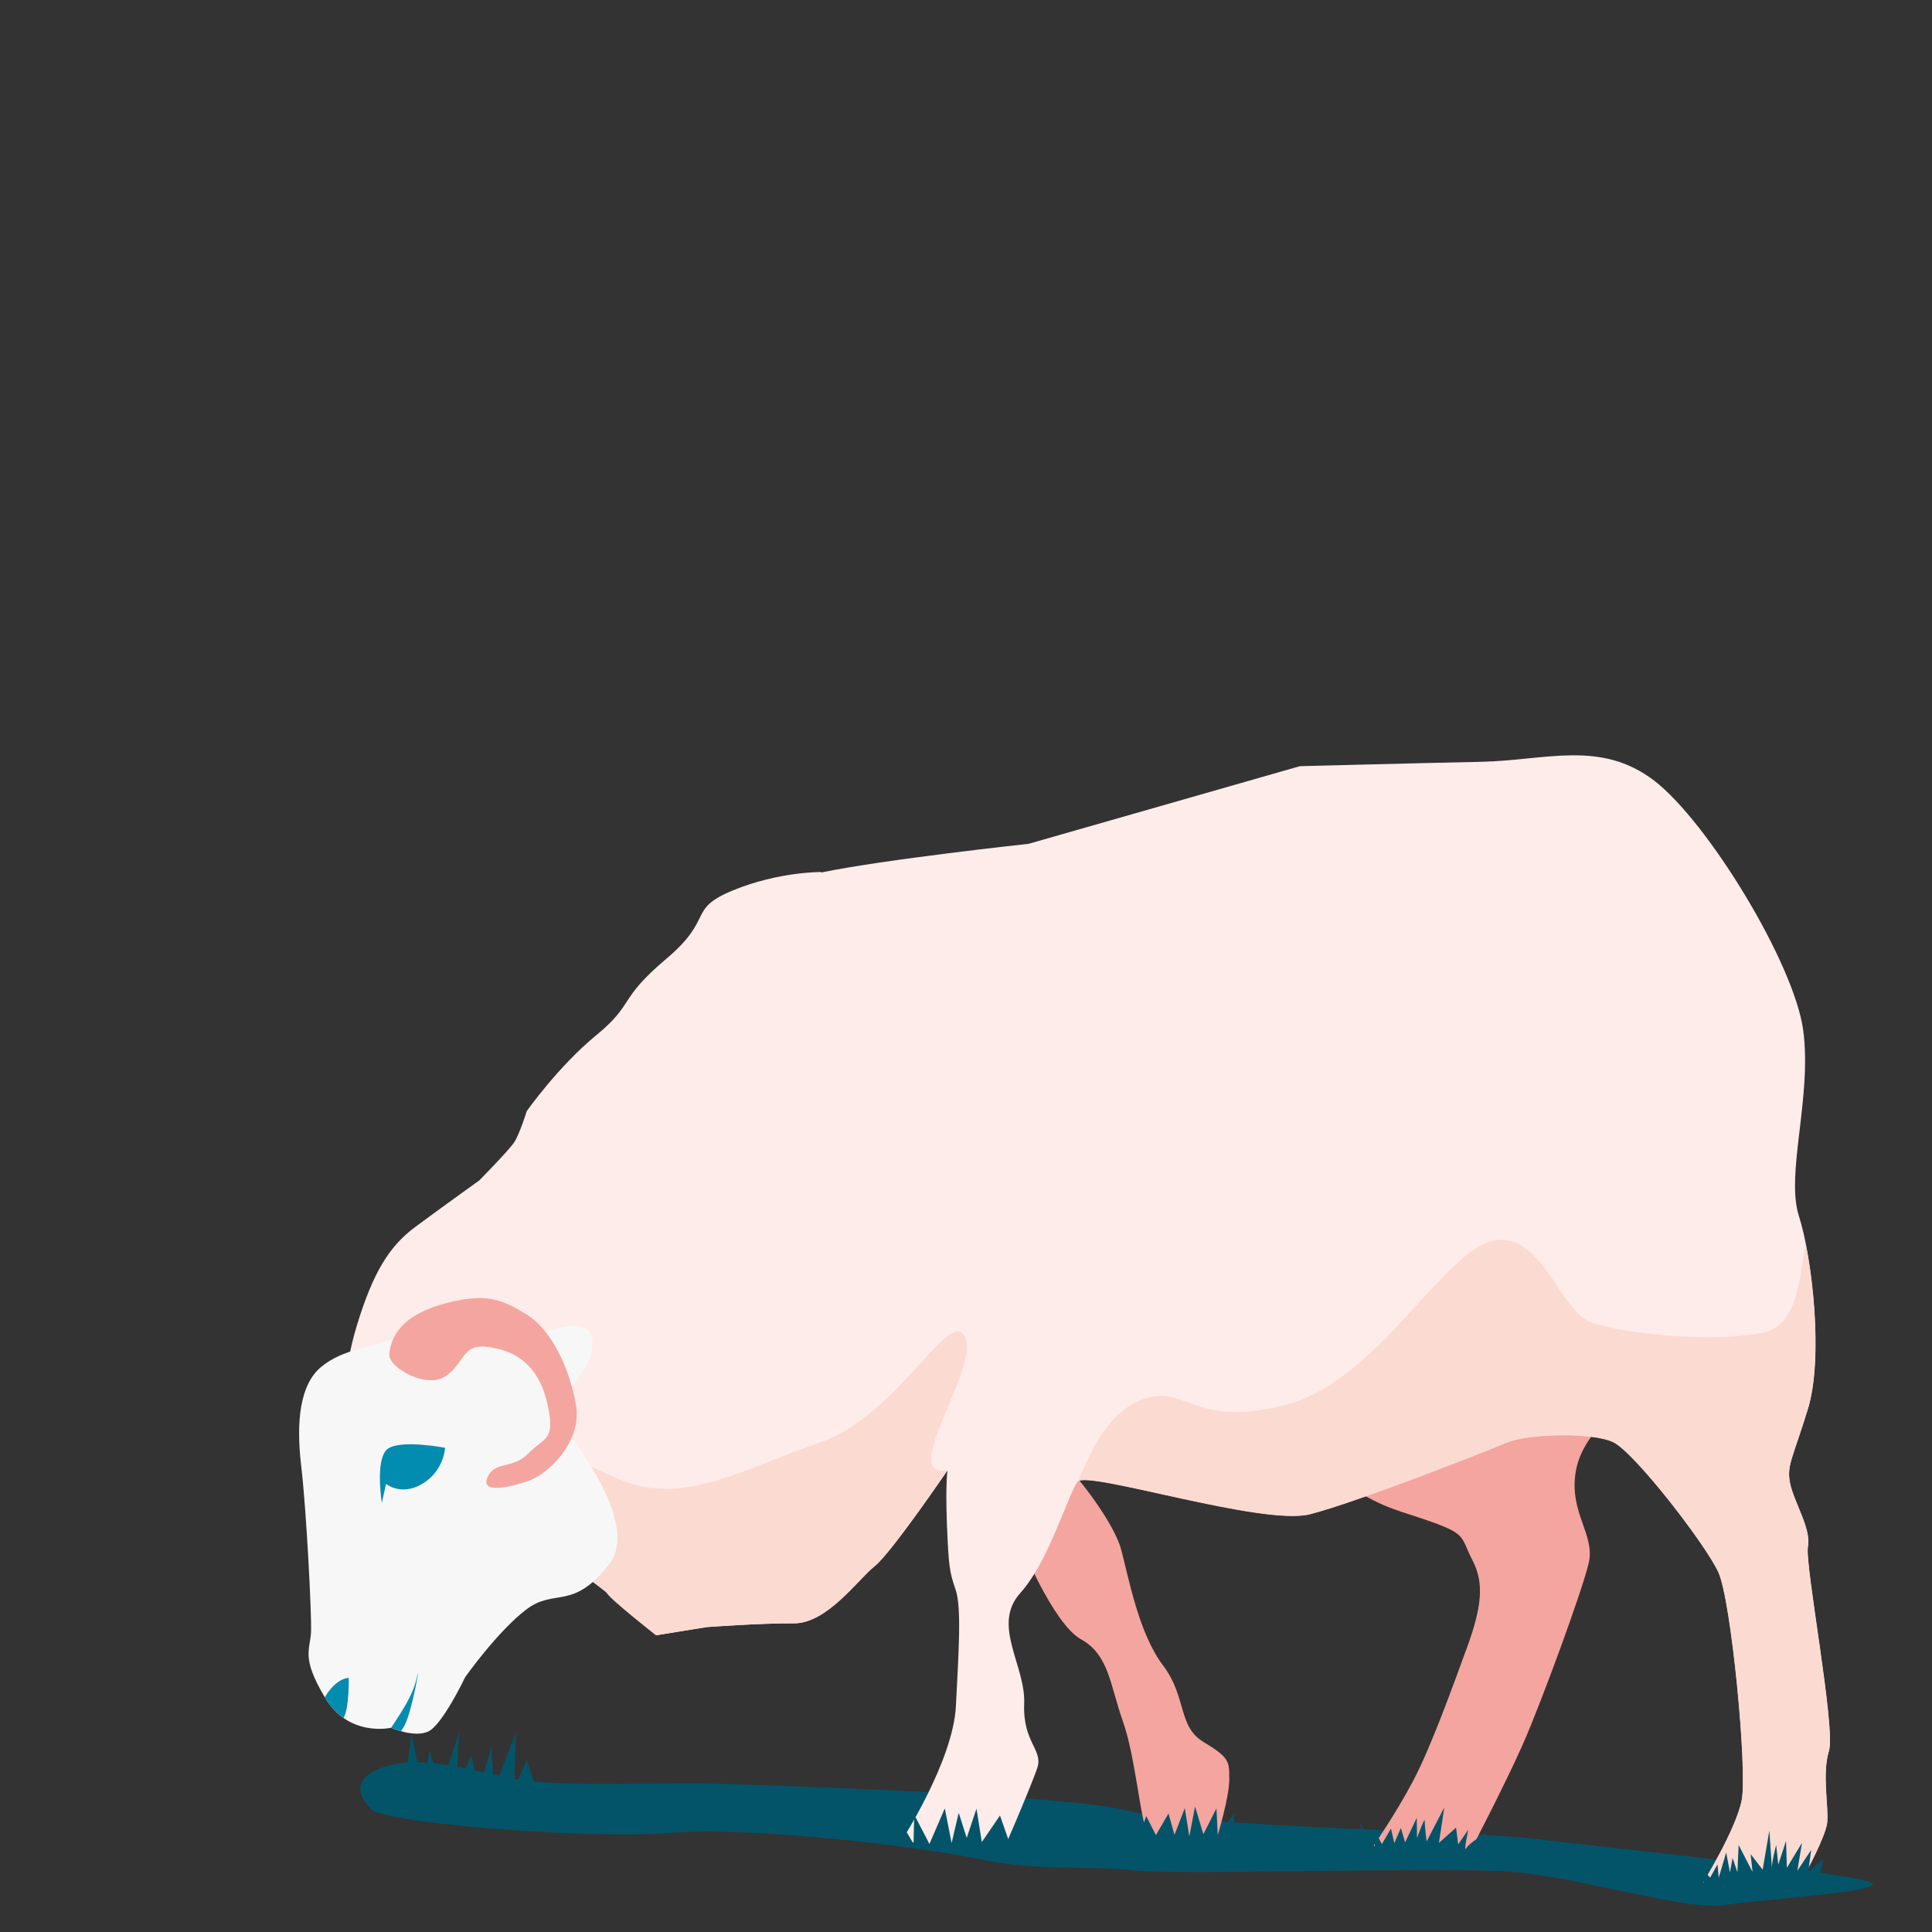 <svg id="eW3dUMgHG961" xmlns="http://www.w3.org/2000/svg" xmlns:xlink="http://www.w3.org/1999/xlink" viewBox="0 0 500 500" shape-rendering="geometricPrecision" text-rendering="geometricPrecision"><rect x="0" y="0" width="500" height="500" fill="#333333" stroke="none"/><g transform="matrix(3.458 0 0 3.458 78.012 195.489)"><g><path d="M5.13,78.77c.37,1.12,16.21,2.37,22.51,1.87c6.29-.5,19.15,1.1,23.2,1.99s8.22.43,11.5.82s23.39-.31,28.41.12s12.99,2.91,15.7,2.48s11.66-.95,11.12-1.64-22.05-2.9-25.61-3.36-25.77-.93-30-2.05-23.43-1.81-29.59-2c-6.17-.19-13,.29-16.61-.43s-7.05-1.87-9.88-.75-.72,2.95-.72,2.95Z" fill="#035469"/><path d="M57.26,53.19c.82.76,3.53,4.2,4.08,6.22s1.3,6.26,3.13,8.68s1.08,4.57,3.06,5.76s1.9,1.47,1.91,2.8c0,1.33-.87,4.18-.87,4.18s-4.6.95-5.19,0c-.59-.94-.93-5.8-1.9-8.53s-1.03-4.98-3.14-6.15-4.58-7.31-4.58-7.31l3.49-5.65Z" fill="#f4a59f"/><path d="M78.36,54.69c2.9,1.8,3.7,1.77,6.29,2.7s2.11,1.16,2.99,2.85c.88,1.68.71,3.45-.39,6.48-1.11,3.03-2.71,7.49-4.05,10.03s-3.09,5.04-3.09,5.04l7.37.21c0,0,2.58-4.93,3.94-8.01s4.43-11.44,4.92-13.54c.5-2.1-1.43-3.7-.99-6.72s3.5-4.99,3.5-4.99L83.53,50.05l-5.16,4.67Z" fill="#f4a59f"/><path d="M38.88,8.77c4.77-.99,15.54-2.15,15.54-2.15l20.3-5.81c0,0,8.84-.23,13.61-.33c4.78-.1,8.89-1.66,12.91,1.41c4.01,3.08,10.46,13.65,11.15,18.66.68,5.01-1.33,10.76-.32,13.92s1.85,10.63.68,14.43-1.61,4.24-1.33,5.6s1.59,3.4,1.33,4.7s2.1,13.6,1.57,15.31s0,4.26-.13,5.36c-.13,1.09-1.68,3.9-1.68,3.9l-7.67.7c0,0,2.53-4.08,2.96-6.3s-.78-14.94-1.75-17.05-6.3-9-7.88-9.74-6.35-.64-7.98.05-11.16,4.44-14.7,5.35-16.67-3.3-17.38-2.44-2.14,5.95-4.31,8.35.41,5.42.29,8.29s1.42,3.44.99,4.77-2.72,6.6-2.72,6.6l-7.45-1.12c0,0,3.86-5.95,4.07-10.08s.43-7.37-.02-8.7-.52-1.67-.65-4.84c-.12-3.17.04-4.09.04-4.09s-4.22,6.2-5.45,7.17-3.55,4.29-6.04,4.27-6.51.28-6.51.28l-3.78.61c0,0-3.4-2.67-3.67-3.15-.28-.48-19.58-13.89-19.58-13.89s-.32-2.42.85-6.22s2.35-5.82,4.35-7.3s4.79-3.48,4.79-3.48s2.2-2.23,2.61-2.85.94-2.33.94-2.33s2.33-3.33,5.22-5.7c2.88-2.37,1.59-2.64,5.22-5.7s1.54-3.7,4.98-5.12s6.64-1.38,6.64-1.38Z" fill="#fdece9"/><path d="M63.4,48.06c2.91-.74,3.67,2.3,10.37.52c6.69-1.78,11.64-11.34,15.32-12.23s5.08,5.21,7.38,6.07c2.31.85,8.71,1.53,12.7.84c2.81-.49,2.86-3.77,3.41-6.67.73,3.65,1.11,9.22.16,12.33-1.17,3.8-1.61,4.24-1.33,5.6s1.59,3.4,1.33,4.7s2.1,13.6,1.57,15.31s0,4.26-.13,5.36c-.13,1.09-1.68,3.9-1.68,3.9l-7.67.7c0,0,2.53-4.08,2.96-6.3s-.78-14.94-1.75-17.05-6.3-9-7.88-9.74c-1.57-.74-6.35-.64-7.98.05s-11.16,4.44-14.7,5.35-16.67-3.3-17.38-2.44c1.02-2.34,2.4-5.56,5.31-6.3Z" fill="#fbdad1"/><path d="M14.85,51.71c2.4-1.3,4.38.56,9.05,2.52s9.28-.86,15-2.84s9.73-10.28,10.77-7.83-5,10.45-1.36,9.96c0,0-4.22,6.2-5.45,7.17-1.22.96-3.55,4.29-6.04,4.27s-6.51.28-6.51.28l-3.78.61c0,0-3.4-2.67-3.67-3.15-.11-.19-3.14-2.36-6.79-4.94-1.25-3.31-1.87-5.71-1.22-6.06Z" fill="#fbdad1"/><g transform="matrix(.971 0.241-.241 0.971 12.897-3.382)"><path d="M5.42,47.14c-1.39,1-3.4,1.59-4.65,3.27s-.86,4.44.32,7.57s3.41,10.49,3.7,11.85c.28,1.36-.29,2.02,2.18,4.52c2.47,2.51,5.36,1.02,5.36,1.02s1.84.33,2.76-.39s1.71-4.62,1.71-4.62s1.51-3.87,3.2-5.99c1.69-2.13,3.41-.71,5.22-4.81c1.81-4.11-7.27-10.22-7.27-10.22s2.84-3.43,2.01-5.75-5.21,1.43-6.3,2.19-4.2-.55-5.49.07-2.76,1.28-2.76,1.28Z" fill="#f8f7f7"/><path d="M11.21,54.07c0,0-3.43.18-4.16,1.13-.74.95.56,4.01.56,4.01l-.04-1.46c0,0,1.34.66,2.66-.68s.98-3,.98-3Z" fill="#028caf"/><path d="M8.36,72.51c0,0,.58,2.15.35,2.99c0,0,0,0,0,.01-.58-.22-1.17-.58-1.74-1.16.5-1.66,1.4-1.84,1.4-1.84Z" fill="#028caf"/><path d="M13.27,74.96c-.04.16-.1.32-.16.48-.44-.01-.77-.07-.77-.07.47-1.38,1-2.69.96-4.15s.27,2.61-.03,3.74Z" fill="#028caf"/><path d="M5.49,48.32c.14.91,3.47,1.95,4.61.38s.41-2.75,3.17-2.77c1.28,0,3.18.37,4.53,3.02s.45,2.5-.44,4.02-2.29,1.09-2.54,2.48c-.25,1.38,1.92.27,3.09-.51s3.22-3.73,2-6.41-3.16-4.94-5.16-5.6c-2-.65-3.23-.8-5.53.34s-4.1,2.71-3.75,5.04Z" fill="#f4a59f"/></g><polygon points="44.36,81.48 44.59,79.39 45.81,81.46 45.86,79.28 47,81.47 48.15,78.81 48.66,81.4 49.19,79.14 49.79,81.02 50.52,78.83 50.92,81.33 52.28,79.34 53.19,81.95 54.47,80.07 55.84,81.82 62.41,81.56 63.23,79.39 63.95,80.81 64.89,79.19 65.34,80.79 66.11,78.79 66.45,80.91 66.88,78.67 67.5,80.74 68.48,78.81 68.58,80.83 69.82,79.18 69.74,82.35 62.51,82.82 54.61,82.81 44.36,81.48" fill="#035469"/><path d="M79.55,81.95l-.32-2.01l1.1,1.74v-1.2c0,0,.53,1,.53,1l.68-1.16.25,1.09.49-1.13.32,1.07.87-1.83.02,1.5c0,0,.6-1.63.58-1.29s.14,1.55.14,1.55l1.32-2.54-.4,2.65l1.28-1.14.16,1.25.76-1.1c0,0-.39,1.79-.15,1.38s1.5-1.14,1.5-1.14l-.82,1.93-8.1.02-.22-.64Z" fill="#035469"/><path d="M104.48,84.89l-.77-1.79l1.25,1.26-.21-1.09.68.72.55-.99.09,1l.56-1.89.28,1.49.2-1.08.36,1.07.09-2.04l1.04,2.01-.14-1.33.9,1.17.5-2.93c0,0,.22,3.23.19,2.82s.32-1.74.32-1.74l.16,1.47.58-1.78.06,2.02l1.13-1.87-.34,2.08l1.03-1.55-.22,1.65l1.12-.97-.33,1.7-7.53,1.25-1.53-.65Z" fill="#035469"/></g></g><path d="M104.417,467.771l2.107-16.425l2.658,14.454l2.033-9.733l2.787,9.802L118.836,451.345l-.822,14.524l3.975-8.437l2.049,8.368l3.133-10.754.719,10.754l5.692-14.454-.519,14.524l3.251-7.331l3.259,9.544-8.751,2.386-11.014-0-15.391-2.697Z" transform="translate(0-3)" fill="#035469"/></svg>
